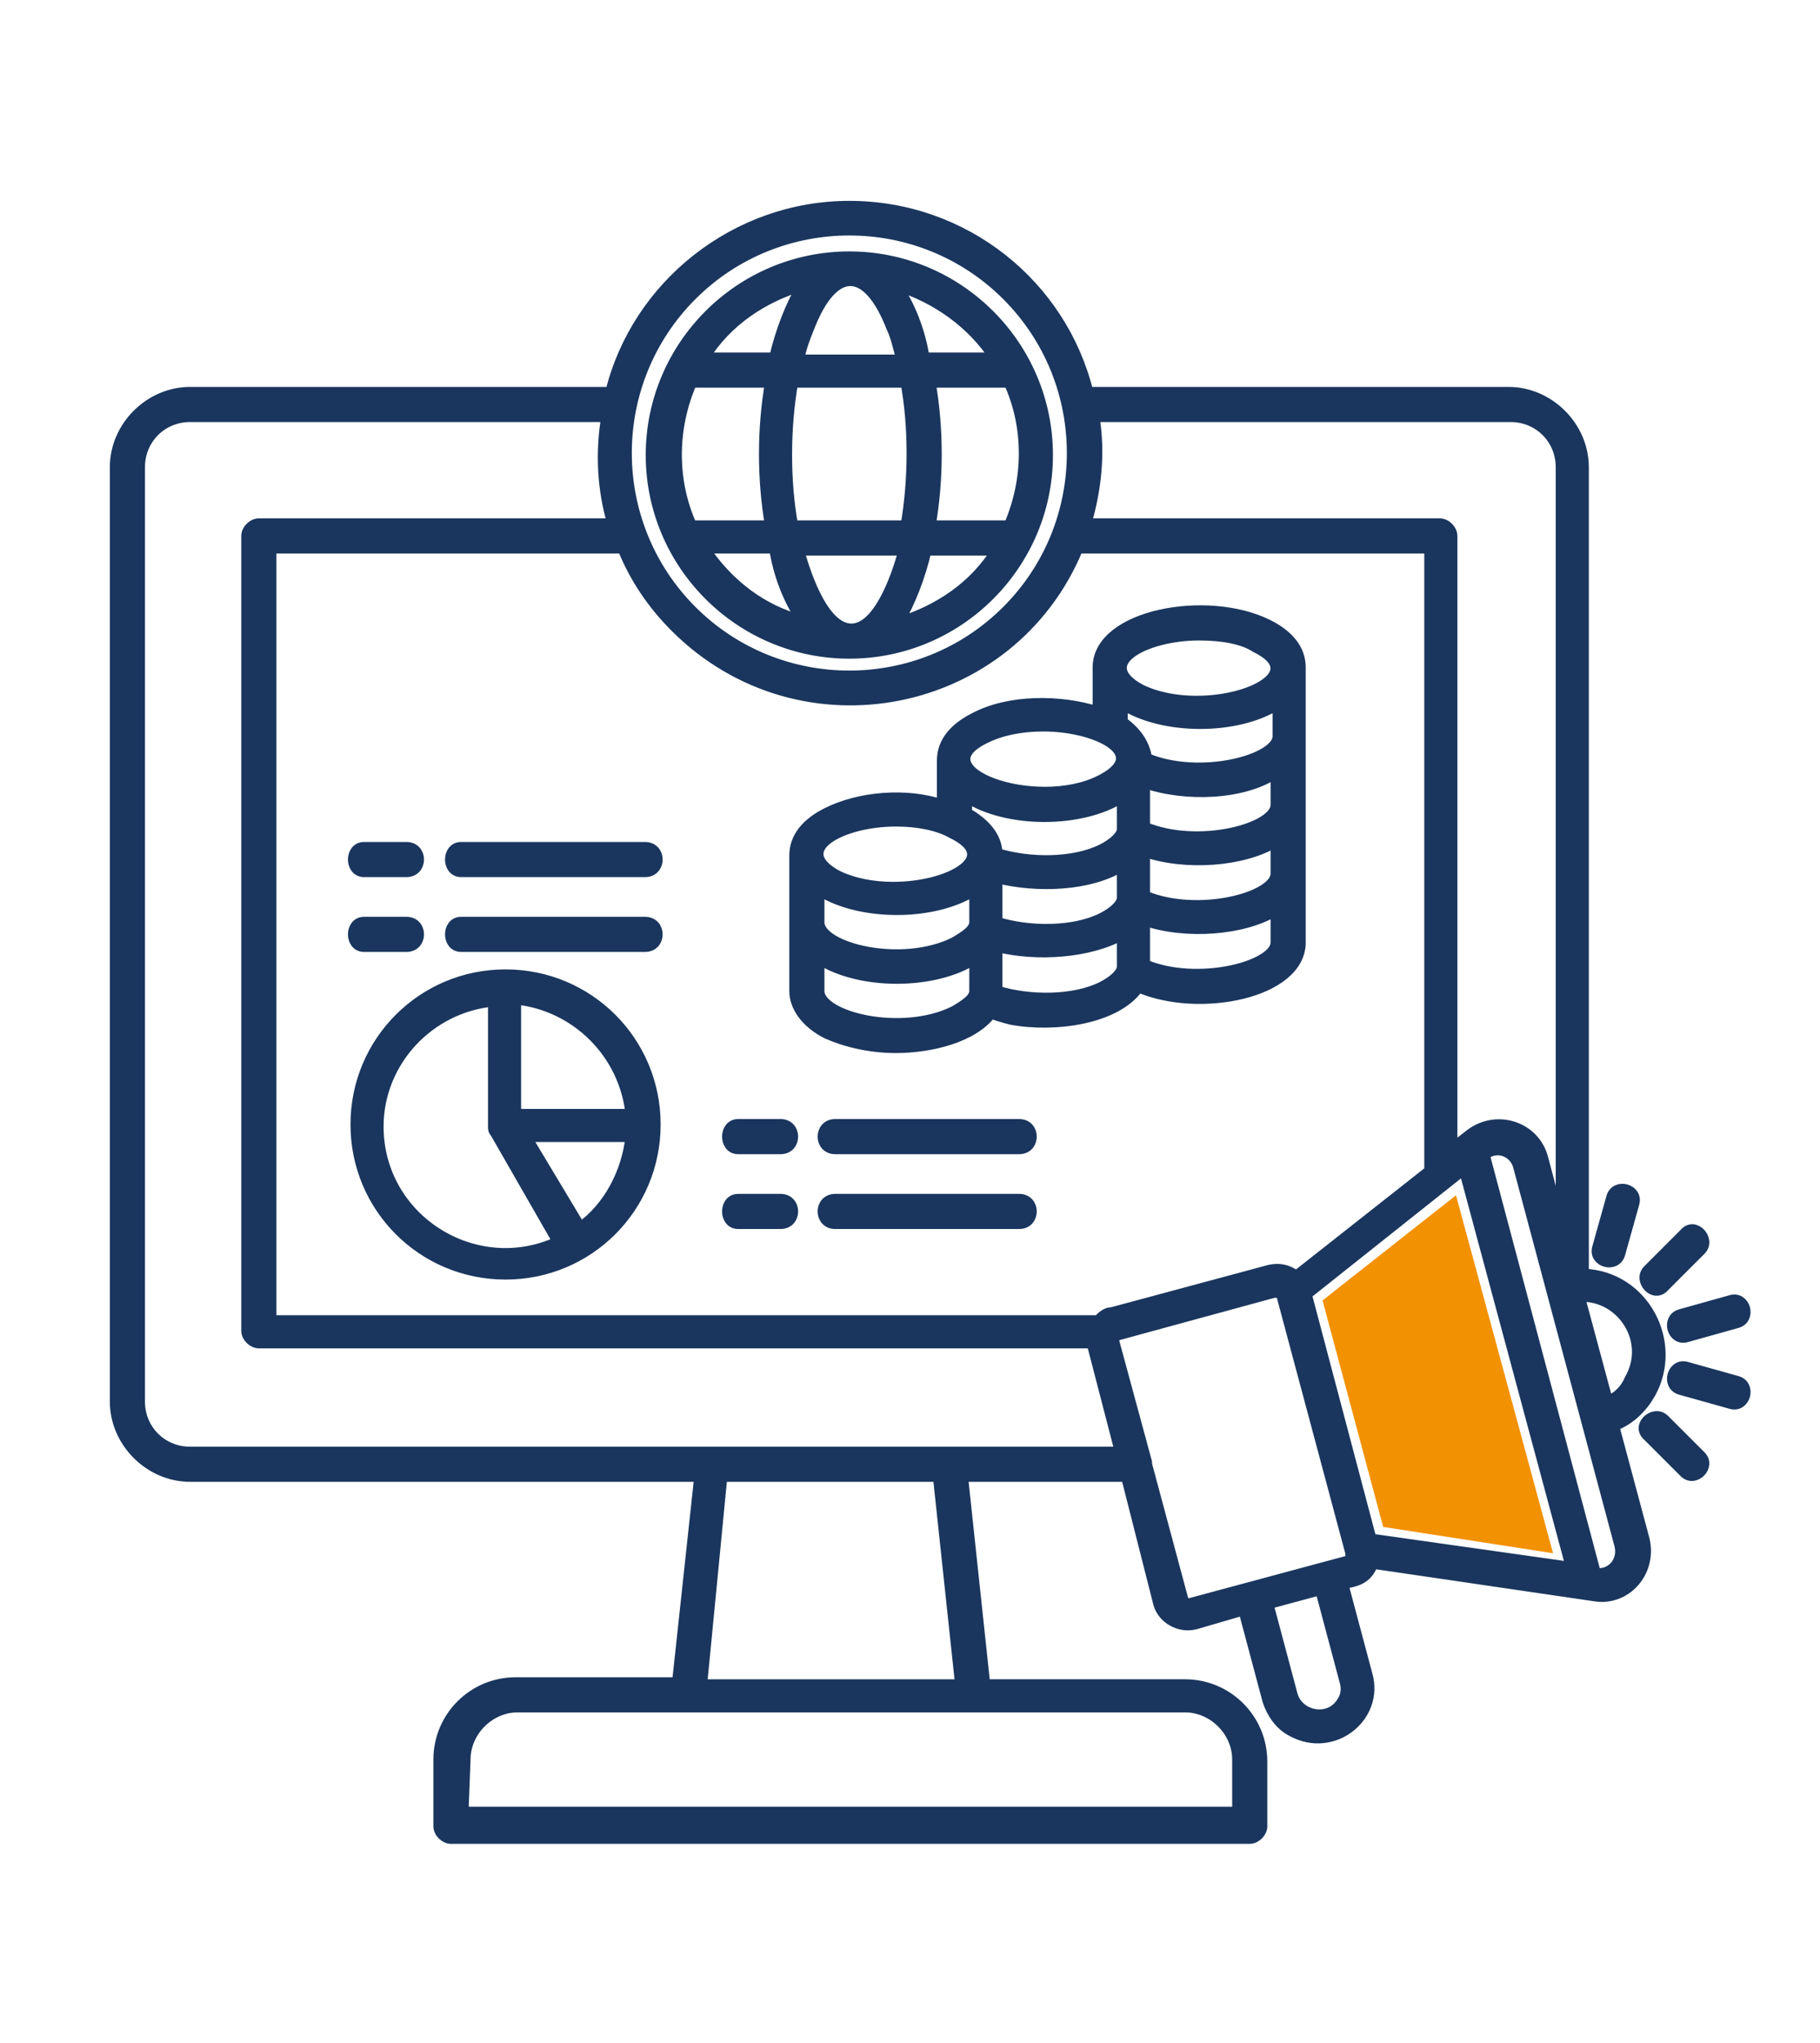 <?xml version="1.0" encoding="utf-8"?>
<!-- Generator: Adobe Illustrator 27.8.0, SVG Export Plug-In . SVG Version: 6.00 Build 0)  -->
<svg version="1.1" id="Livello_1" xmlns="http://www.w3.org/2000/svg" xmlns:xlink="http://www.w3.org/1999/xlink" x="0px" y="0px"
	 viewBox="0 0 90 101" style="enable-background:new 0 0 90 101;" xml:space="preserve">
<style type="text/css">
	.st0{fill:#F29102;}
	.st1{fill:#1A365E;}
	.st2{fill:none;stroke:#1A365E;stroke-width:6.317;stroke-miterlimit:10;}
	.st3{fill:#1A365E;stroke:#1A365E;stroke-width:0.25;stroke-miterlimit:10;}
	.st4{fill-rule:evenodd;clip-rule:evenodd;fill:#1A365E;stroke:#1A365E;stroke-width:0.537;stroke-miterlimit:10;}
	.st5{fill-rule:evenodd;clip-rule:evenodd;fill:#F29102;}
</style>
<g>
	<path class="st4" d="M53.8,19.4h20.8c2,0,3.7,1.7,3.7,3.7V63c3,0.1,4.7,3.4,3.3,5.9l0,0l0,0c-0.4,0.7-1,1.3-1.8,1.6l1.5,5.6
		c0.4,1.6-0.9,3.1-2.5,2.8l-10.9-1.6l-0.1,0.2l0,0c-0.3,0.6-0.8,0.7-1.4,0.8l1.2,4.5c0.6,2.1-1.7,3.9-3.7,2.8
		c-0.6-0.3-1-0.9-1.2-1.5l-1.2-4.5l-2.4,0.7c-0.8,0.2-1.6-0.3-1.8-1L55.7,73h-8.1l1.1,10.3h9.9c2.1,0,3.8,1.7,3.8,3.8v3.2
		c0,0.3-0.3,0.6-0.6,0.6H22.3c-0.3,0-0.6-0.3-0.6-0.6V87c0-2.1,1.7-3.8,3.8-3.8h8L34.6,73H9.4c-2,0-3.7-1.7-3.7-3.7V23.1
		c0-2,1.7-3.7,3.7-3.7h20.8c1.3-5.3,6.2-9.2,11.8-9.2C47.7,10.2,52.5,14.1,53.8,19.4L53.8,19.4z M44.3,14.1c0.7,1,1.2,2.3,1.4,3.6
		h3.5C48.1,16,46.3,14.7,44.3,14.1L44.3,14.1z M46,18.9c0.4,2.3,0.4,4.8,0,7.1h3.9c1-2.3,1-4.9,0-7.1H46L46,18.9z M45.8,27.2
		c-0.3,1.3-0.8,2.6-1.4,3.6c2-0.6,3.8-1.8,4.9-3.6H45.8L45.8,27.2z M39.7,30.7c-0.7-1-1.2-2.3-1.4-3.6h-3.5
		C36,28.9,37.7,30.2,39.7,30.7L39.7,30.7z M38.1,26c-0.4-2.3-0.4-4.8,0-7.1h-3.9c-1,2.3-1,4.9,0,7.1H38.1L38.1,26z M38.3,17.7
		c0.3-1.3,0.8-2.6,1.4-3.6c-2,0.6-3.8,1.8-4.9,3.6L38.3,17.7L38.3,17.7z M44.1,16.2c-1.2-3.1-2.9-3.1-4.1,0c-0.2,0.5-0.4,1-0.5,1.6
		h5.1C44.4,17.1,44.3,16.6,44.1,16.2L44.1,16.2z M39.2,18.9c-0.4,2.3-0.4,4.9,0,7.1h5.6c0.4-2.3,0.4-4.9,0-7.1H39.2L39.2,18.9z
		 M39.5,27.2c0.4,1.5,1.3,3.9,2.6,3.9s2.2-2.4,2.6-3.9H39.5L39.5,27.2z M42,12.7c-5.4,0-9.8,4.4-9.8,9.8s4.4,9.8,9.8,9.8
		s9.8-4.4,9.8-9.8S47.4,12.7,42,12.7L42,12.7z M30,20.6H9.4c-1.4,0-2.5,1.1-2.5,2.5v46.2c0,1.4,1.1,2.5,2.5,2.5h46l-1.4-5.4H12.8
		c-0.3,0-0.6-0.3-0.6-0.6V26.5c0-0.3,0.3-0.6,0.6-0.6h17.5C29.8,24.2,29.7,22.4,30,20.6L30,20.6z M30.8,27.1H13.4v38.2h40.9
		c0.2-0.2,0.4-0.4,0.7-0.4l7.8-2.1c0.5-0.1,0.9,0,1.3,0.3l6.6-5.2V27.1H53.3c-3.3,8-13.7,10.1-19.9,3.9
		C32.3,29.9,31.4,28.6,30.8,27.1L30.8,27.1z M53.7,25.9h17.5c0.3,0,0.6,0.3,0.6,0.6v30.3l0.9-0.7c1.3-1,3.2-0.4,3.6,1.2l0.9,3.4
		V23.1c0-1.4-1.1-2.5-2.5-2.5H54.1C54.4,22.4,54.2,24.2,53.7,25.9L53.7,25.9z M49.8,14.6c-4.3-4.3-11.3-4.3-15.6,0s-4.3,11.3,0,15.6
		s11.3,4.3,15.6,0C54.1,25.9,54.1,18.9,49.8,14.6L49.8,14.6z M84.1,72l-1.8-1.8c-0.5-0.5-1.4,0.3-0.8,0.8l1.8,1.8
		C83.8,73.3,84.6,72.5,84.1,72L84.1,72z M85.9,68.3l-2.5-0.7c-0.7-0.2-1,0.9-0.3,1.1l2.5,0.7C86.3,69.6,86.6,68.5,85.9,68.3
		L85.9,68.3z M85.6,64.3L83.1,65c-0.7,0.2-0.4,1.3,0.3,1.1l2.5-0.7C86.6,65.2,86.3,64.1,85.6,64.3L85.6,64.3z M83.3,61l-1.8,1.8
		c-0.5,0.5,0.3,1.4,0.8,0.8l1.8-1.8C84.6,61.3,83.8,60.4,83.3,61L83.3,61z M79.7,59.2L79,61.7c-0.2,0.7,0.9,1,1.1,0.3l0.7-2.5
		C81,58.8,79.9,58.5,79.7,59.2L79.7,59.2z M66.8,76.8l-3.4-12.7c0-0.2-0.2-0.2-0.4-0.2L55.3,66c-0.2,0.1-0.3,0.2-0.2,0.4l1.6,5.9
		c0,0,0,0,0,0.1l1.8,6.7c0,0.1,0.2,0.2,0.3,0.2l7.8-2.1c0.1,0,0.1-0.1,0.2-0.1l0,0C66.8,76.9,66.8,76.8,66.8,76.8L66.8,76.8z
		 M67.8,76.1l9.9,1.4l-5.3-19.7L64.6,64L67.8,76.1L67.8,76.1z M65.3,78.6l-2.6,0.7l1.2,4.5c0.3,1.1,1.9,1.4,2.5,0.3
		c0.2-0.3,0.2-0.7,0.1-1L65.3,78.6L65.3,78.6z M78.9,77.8c0.8,0.1,1.4-0.6,1.2-1.4l-5-18.7c-0.2-0.8-1.1-1.1-1.7-0.6L78.9,77.8
		L78.9,77.8z M79.5,69.3c0.5-0.2,0.9-0.6,1.1-1.1l0,0c1.1-1.9-0.4-4.2-2.5-4.1L79.5,69.3L79.5,69.3z M36.5,60.5h2.1
		c0.8,0,0.8-1.2,0-1.2h-2.1C35.8,59.3,35.8,60.5,36.5,60.5L36.5,60.5z M41.3,60.5h9.1c0.8,0,0.8-1.2,0-1.2h-9.1
		C40.5,59.3,40.5,60.5,41.3,60.5L41.3,60.5z M36.5,56.8h2.1c0.8,0,0.8-1.2,0-1.2h-2.1C35.8,55.6,35.8,56.8,36.5,56.8L36.5,56.8z
		 M41.3,56.8h9.1c0.8,0,0.8-1.2,0-1.2h-9.1C40.5,55.6,40.5,56.8,41.3,56.8L41.3,56.8z M40.5,45.6c0,1.3,4.1,2.3,6.7,1
		c0.5-0.3,1-0.6,1-1V44c-2,1.3-5.7,1.3-7.7,0L40.5,45.6L40.5,45.6z M48.2,47.4c-2,1.3-5.7,1.3-7.7,0V49c0,1.3,4.1,2.3,6.7,1
		c0.5-0.3,1-0.6,1-1V47.4L48.2,47.4z M44.3,40.6c-2.7,0-5.3,1.4-2.9,2.7c3.3,1.6,9-0.5,5.7-2.1C46.4,40.8,45.4,40.6,44.3,40.6
		L44.3,40.6z M40.9,40.2c-1,0.5-1.6,1.2-1.6,2.1V49c0,0.8,0.6,1.6,1.6,2.1c0.9,0.4,2.1,0.7,3.4,0.7c1.7,0,3.8-0.5,4.7-1.7
		c0.3,0.1,0.6,0.2,1,0.3c2.1,0.4,5.2,0,6.3-1.6c3,1.3,8,0.3,8-2.2V33c0-0.9-0.6-1.6-1.6-2.1c-3-1.5-8.4-0.5-8.4,2.1v2.2
		c-1.9-0.6-4.4-0.6-6.1,0.3c-1,0.5-1.6,1.2-1.6,2.1v2.2C44.8,39.2,42.5,39.4,40.9,40.2L40.9,40.2z M47.8,40.2c0.9,0.5,1.5,1.2,1.5,2
		c1.6,0.5,3.8,0.5,5.2-0.2c0.6-0.3,1-0.7,1-1v-1.6c-2,1.3-5.7,1.3-7.7,0V40.2L47.8,40.2z M49.3,43.4v2.2c1.6,0.5,3.8,0.5,5.2-0.2
		c0.6-0.3,1-0.7,1-1v-1.6C53.9,43.8,51.3,43.9,49.3,43.4L49.3,43.4z M49.3,46.8V49c1.6,0.5,3.8,0.5,5.2-0.2c0.6-0.3,1-0.7,1-1v-1.6
		C53.9,47.1,51.3,47.3,49.3,46.8L49.3,46.8z M51.6,35.9c-1.1,0-2.1,0.2-2.9,0.6c-3.3,1.6,2.5,3.7,5.7,2.1
		C57,37.3,54.3,35.9,51.6,35.9L51.6,35.9z M55.5,35.7c0.7,0.5,1.1,1.1,1.2,1.8c2.6,1.1,6.5,0.1,6.5-1.1v-1.6c-2,1.3-5.7,1.3-7.7,0
		V35.7L55.5,35.7z M56.6,38.7v2.2c2.6,1.1,6.5,0.1,6.5-1.1v-1.6C61.5,39.3,58.6,39.4,56.6,38.7L56.6,38.7z M56.6,42.1v2.2
		c2.6,1.1,6.5,0.1,6.5-1.1v-1.6C61.5,42.6,58.6,42.8,56.6,42.1L56.6,42.1z M56.6,45.5v2.2c2.6,1.1,6.5,0.1,6.5-1.1v-1.6
		C61.5,46,58.6,46.2,56.6,45.5L56.6,45.5z M59.3,31.4c-2.7,0-5.3,1.4-2.9,2.7c3.3,1.6,9-0.5,5.7-2.1C61.5,31.6,60.5,31.4,59.3,31.4
		L59.3,31.4z M31.2,56.2H26l2.7,4.5C30.1,59.7,31,58,31.2,56.2L31.2,56.2z M24.5,56c-0.1-0.1-0.1-0.2-0.1-0.3v-6.2
		c-3.2,0.3-5.7,3-5.7,6.2c0,4.6,4.8,7.6,8.9,5.7L24.5,56L24.5,56z M25.5,55.1h5.7c-0.3-3-2.7-5.4-5.7-5.7V55.1L25.5,55.1z M25,48.2
		c-4.1,0-7.4,3.3-7.4,7.4s3.3,7.4,7.4,7.4s7.4-3.3,7.4-7.4S29.1,48.2,25,48.2L25,48.2z M18,46.8h2.1c0.8,0,0.8-1.2,0-1.2H18
		C17.3,45.6,17.3,46.8,18,46.8L18,46.8z M22.8,46.8h9.1c0.8,0,0.8-1.2,0-1.2h-9.1C22.1,45.6,22.1,46.8,22.8,46.8L22.8,46.8z
		 M18,43.1h2.1c0.8,0,0.8-1.2,0-1.2H18C17.3,41.9,17.3,43.1,18,43.1L18,43.1z M22.8,43.1h9.1c0.8,0,0.8-1.2,0-1.2h-9.1
		C22.1,41.9,22.1,43.1,22.8,43.1L22.8,43.1z M22.9,89.6h38.3V87c0-1.4-1.2-2.6-2.6-2.6h-33c-1.4,0-2.6,1.2-2.6,2.6L22.9,89.6
		L22.9,89.6z M34.7,83.3h12.8L46.4,73H35.7L34.7,83.3z"/>
	<polygon class="st5" points="76.8,76.8 68.4,75.5 65.4,64.3 72,59.1 	"/>
</g>
</svg>
